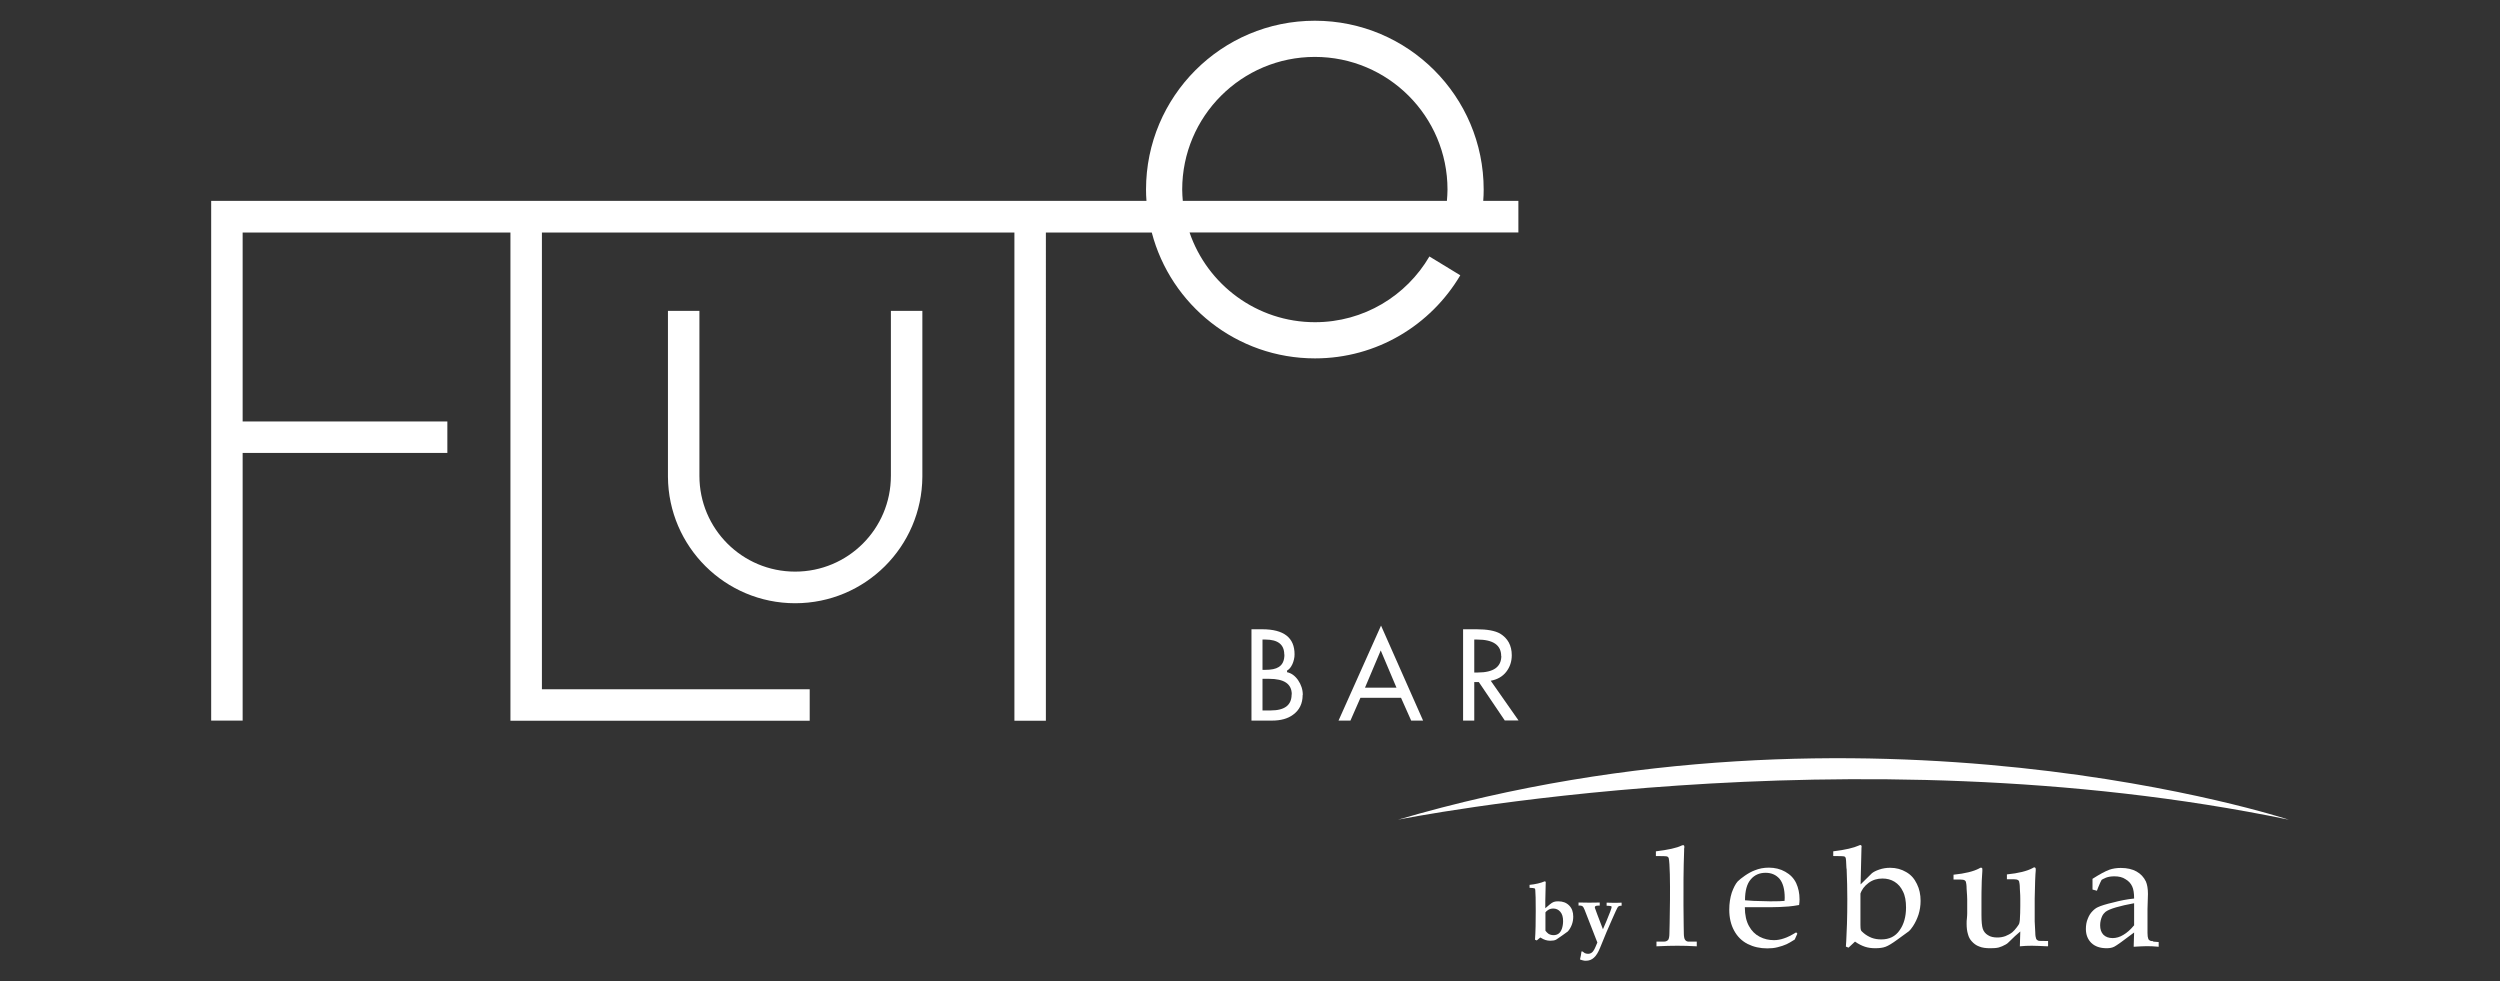 <?xml version="1.0" encoding="UTF-8"?>
<svg id="Layer_1" xmlns="http://www.w3.org/2000/svg" version="1.1" viewBox="0 0 170 66.73">
  <rect x="0" y="0" width="170" height="66.73" fill="#333333" stroke="none"/>
  <!-- Generator: Adobe Illustrator 29.3.1, SVG Export Plug-In . SVG Version: 2.1.0 Build 151)  -->
  <defs>
    <style>
      .st0 {
        fill: #fff;
      }
    </style>
  </defs>
  <path class="st0" d="M95.06,55.74s30.68-6.2,60.58,0c0,0-28.55-9.41-60.58,0Z"/>
  <path class="st0" d="M112.63,64.35c.59-.03,1.06-.04,1.43-.04.38,0,.82.01,1.32.04v-.32c-.18,0-.36,0-.53,0-.05,0-.11,0-.16-.03-.18-.09-.18-.33-.19-.5,0,0,0-.02,0-.03,0,0-.07-3.26.02-5.61v-.11s0-.07.01-.1.01-.07,0-.1c0-.05-.03-.08-.08-.08-.03,0-.06.01-.11.03-.32.16-.91.29-1.74.39v.32c.45,0,.71.01.77.03.04.02.09.07.1.1.17.73.05,5.14.05,5.14,0,.19-.03.33-.07.41-.02.03-.05.06-.1.09-.04.03-.1.04-.19.05h-.52v.32Z"/>
  <path class="st0" d="M119.24,61.26c.55.02.93.03,1.14.03.49,0,.82-.01.97-.03,0-.1.01-.16.01-.21,0-.58-.12-1.01-.35-1.29-.24-.27-.55-.41-.95-.41s-.75.14-1.01.45c-.26.3-.39.77-.39,1.42,0,0,.37.03.59.04ZM122.22,63.49l-.18.4c-.26.16-.44.27-.56.32-.17.08-.37.14-.6.2-.22.06-.46.08-.71.08-.49,0-.93-.1-1.33-.3-.39-.2-.7-.5-.92-.91-.22-.4-.33-.88-.33-1.42,0-.43.06-.81.17-1.16.12-.33.25-.59.4-.76.11-.11.28-.25.5-.4.22-.15.45-.28.67-.36.29-.12.61-.18.95-.18.41,0,.79.09,1.12.28.34.19.58.44.74.77.15.33.23.69.23,1.11,0,.11-.01.24-.03.38-.26.05-.5.08-.71.1-.4.03-.8.05-1.2.05h-1.78c0,.53.1.96.28,1.28.18.33.42.57.73.73.31.16.63.23.97.23.23,0,.45-.04.68-.12.23-.07.5-.21.83-.41l.09.1Z"/>
  <path class="st0" d="M126.51,60.79v2.1c0,.18.01.3.03.35.02.06.08.12.19.21.15.13.34.24.54.32.21.08.43.11.66.11.54,0,.96-.2,1.25-.63.29-.41.43-.93.43-1.54,0-.43-.06-.8-.21-1.09-.14-.3-.33-.51-.57-.66-.24-.15-.52-.22-.82-.22-.35,0-.67.09-.95.3-.28.21-.47.46-.56.76M125.56,59.07c-.02-.45-.03-.7-.06-.75-.02-.04-.05-.06-.08-.08-.06-.02-.31-.03-.76-.03v-.32c.83-.1,1.4-.24,1.73-.39.04-.02.1-.05.15-.03.07.03.05.13.04.19,0,.06-.06,2.48-.06,2.48l.77-.76c.1-.08.26-.17.5-.25.23-.08.48-.12.74-.12.41,0,.77.1,1.09.29.32.18.56.45.73.81.17.34.25.72.25,1.15,0,.33-.05.64-.14.93-.1.3-.22.55-.37.78-.11.17-.21.29-.28.35l-.81.59c-.33.24-.59.4-.78.47-.18.07-.42.1-.71.1-.25,0-.48-.03-.69-.1-.21-.07-.44-.18-.68-.35l-.44.41-.18-.07s.18-2.36.05-5.31Z"/>
  <path class="st0" d="M139.25,64.35c-.47-.02-.83-.04-1.08-.04-.27,0-.54.01-.82.04.01-.3.02-.63.03-1.01-.22.18-.48.42-.79.73-.07.07-.14.13-.21.16-.16.09-.32.16-.47.2-.16.04-.36.05-.57.05-.3,0-.55-.03-.76-.12-.2-.07-.37-.2-.51-.36-.11-.12-.2-.28-.25-.48-.06-.19-.09-.43-.09-.7,0-.13,0-.25.02-.37.01-.12.02-.22.02-.34v-.95c0-.1-.01-.34-.04-.72,0-.25-.03-.41-.05-.48-.02-.04-.04-.07-.07-.09-.06-.04-.15-.06-.29-.06-.2,0-.36,0-.48,0v-.33c.8-.08,1.37-.23,1.73-.42.06-.04.11-.06.14-.06.03,0,.04.01.07.03.02.02.02.05.02.08,0,.03,0,.07,0,.11-.01.12-.02.34-.04.68-.02.61-.02,1.03-.02,1.23v1.08c0,.45.03.77.09.95.06.18.18.33.35.43.18.12.4.16.65.16.18,0,.35-.03.53-.09.17-.07.33-.15.47-.26.1-.08.2-.2.31-.34.08-.1.13-.19.16-.24.02-.06.04-.15.05-.26.02-.32.03-.64.03-.96v-.47c0-.09,0-.33-.03-.72,0-.24-.03-.4-.05-.47-.01-.04-.03-.07-.07-.09-.05-.04-.15-.06-.29-.06-.2,0-.35,0-.47,0v-.33c.8-.08,1.37-.23,1.73-.42.06-.04.1-.06.14-.06.02,0,.05.01.06.03.02.02.03.05.03.08,0,.03,0,.07,0,.11-.01.12-.03.35-.04.7-.02.6-.03,1.01-.03,1.22v1.53c.02.44.03.7.04.78,0,.2.03.32.06.41.02.04.04.06.07.08.03.03.07.05.13.06.02,0,.23.01.61.01v.32Z"/>
  <path class="st0" d="M146.41,64c-.12,0-.19-.02-.23-.05-.05-.02-.08-.06-.1-.12-.03-.07-.05-.21-.05-.38v-1.65l.03-1.01c0-.36-.05-.64-.14-.85-.14-.29-.35-.52-.64-.68-.29-.16-.64-.24-1.07-.24-.28,0-.54.04-.77.12-.3.11-.68.32-1.15.62,0,.09,0,.22,0,.38,0,.14,0,.26,0,.35l.3.08c.04-.13.12-.3.22-.54l.1-.2s.14-.09.3-.15c.16-.06.35-.09.57-.09.3,0,.56.06.76.2.21.12.36.29.45.49.09.19.13.47.13.82-.48.05-.95.14-1.43.27-.48.11-.83.22-1.04.32-.13.06-.25.15-.37.28-.12.12-.23.29-.31.5-.09.21-.13.44-.13.7,0,.4.13.71.37.95.25.24.6.36,1.04.36.21,0,.38-.03.53-.11.14-.07.59-.39,1.34-.96l-.03.97c.37-.02.67-.04.89-.04s.5.01.81.04v-.32l-.37-.03ZM145.11,62.93c-.24.29-.48.5-.72.64-.24.15-.49.22-.73.22-.27,0-.48-.08-.63-.23-.15-.16-.22-.37-.22-.64,0-.23.05-.43.14-.63.06-.12.14-.21.22-.28.14-.11.38-.21.72-.31.34-.1.74-.19,1.23-.28v1.51Z"/>
  <path class="st0" d="M104.01,60.36v-.19c.4-.04.75-.12,1.03-.24.03,0,.05.02.07.04-.02.74-.03,1.17-.03,1.29v.5l.32-.27c.09-.08.18-.13.26-.16.08-.03.18-.04.3-.04.31,0,.55.09.74.28.19.19.28.44.28.76,0,.19-.03.38-.1.56-.07.18-.16.33-.27.45-.02.02-.15.11-.39.28-.24.17-.38.26-.41.28-.1.05-.24.07-.4.07-.11,0-.22-.02-.32-.05-.1-.03-.22-.09-.35-.17l-.24.2-.12-.05c.04-.54.05-1.2.05-1.95s-.01-1.22-.03-1.42c0-.07-.02-.11-.05-.12-.03-.02-.14-.03-.34-.04ZM105.09,62.04c0,.14,0,.32,0,.55,0,.3,0,.54,0,.7.07.09.14.16.21.21.1.06.22.09.34.09.13,0,.24-.03.34-.1.1-.07.17-.18.23-.34.05-.15.08-.33.08-.51,0-.28-.06-.49-.19-.64-.13-.15-.29-.22-.48-.22-.12,0-.23.03-.32.08s-.17.12-.22.19Z"/>
  <path class="st0" d="M107.44,65.24c.03-.13.05-.22.06-.27l.04-.27h.07s.1.07.15.11c.07.03.14.05.23.05.09,0,.18-.03.26-.09.08-.06.17-.2.26-.42l.11-.26-.87-2.23c-.05-.13-.1-.21-.15-.24-.05-.03-.13-.05-.26-.04v-.21c.18,0,.39.01.64.01.3,0,.57,0,.8-.01v.21h-.06c-.11,0-.19.01-.23.04-.03.02-.04.04-.04.07,0,.03,0,.07.03.12l.13.36.39,1.02.24-.56c.23-.55.35-.87.35-.95,0-.02,0-.03-.01-.04-.01-.01-.04-.03-.07-.03-.06-.01-.15-.02-.26-.02v-.21c.11,0,.26.01.43.01.21,0,.41,0,.59-.01v.21h-.04s-.09,0-.14.03c-.03.01-.05.03-.07.05-.02.03-.07.12-.15.29-.11.23-.19.41-.25.56-.2.45-.33.74-.38.87l-.43,1.05c-.13.32-.27.55-.42.68-.15.14-.33.21-.54.21-.07,0-.13,0-.19-.02-.06-.01-.12-.03-.2-.06Z"/>
  <g>
    <g>
      <path class="st0" d="M100.86,13.66c.02-.25.03-.51.03-.77,0-6.34-5.14-11.48-11.48-11.48s-11.48,5.14-11.48,11.48c0,.26.01.51.03.77H14.36v35.34h2.14v-18.2h13.92v-2.14h-13.92v-12.85h18.21v33.2h20.35v-2.14h-18.21V15.81h32.13v33.2h2.14V15.81h7.2c1.29,4.93,5.77,8.56,11.1,8.56,4.21,0,7.88-2.27,9.88-5.65l-2.1-1.28c-1.56,2.67-4.46,4.47-7.78,4.47-3.96,0-7.32-2.56-8.53-6.1h22.36v-2.15h-2.38ZM80.43,13.66c-.02-.25-.04-.51-.04-.77,0-4.98,4.04-9.02,9.02-9.02s9.02,4.04,9.02,9.02c0,.26-.02.51-.04.77h-17.96Z"/>
      <path class="st0" d="M60.58,32.36c0,3.6-2.91,6.51-6.51,6.51s-6.51-2.91-6.51-6.51v-11.22h-2.14v11.28h0c.03,4.75,3.89,8.6,8.65,8.6s8.62-3.84,8.65-8.6v-11.28h-2.14v11.22Z"/>
    </g>
    <g>
      <path class="st0" d="M88.58,47.26c0,.58-.22,1.03-.65,1.34-.36.27-.84.4-1.43.4h-1.4v-6.21h.73c1.47,0,2.2.57,2.2,1.7,0,.12-.01.24-.04.35-.03.12-.06.23-.11.33-.05.1-.1.19-.16.26-.06.07-.13.13-.2.17v.11c.29.06.54.24.75.54.21.31.32.64.32,1ZM87.33,44.51c0-.68-.43-1.02-1.28-1.02h-.2v2.06h.18c.42,0,.72-.06.92-.19.26-.16.39-.44.39-.85ZM87.84,47.22c0-.71-.51-1.06-1.54-1.06h-.45v2.15h.56c.95,0,1.42-.36,1.42-1.09Z"/>
      <path class="st0" d="M95.96,49l-.69-1.55h-2.76l-.68,1.55h-.81l2.89-6.46,2.86,6.46h-.8ZM93.89,44.23l-1.07,2.53h2.14l-1.07-2.53Z"/>
      <path class="st0" d="M102.33,49l-1.77-2.62h-.31v2.62h-.76v-6.21h.92c.72,0,1.25.1,1.59.29.53.32.8.81.8,1.48,0,.43-.13.81-.38,1.13-.25.32-.61.52-1.05.6l1.89,2.7h-.92ZM102.08,44.61c0-.74-.54-1.12-1.63-1.12h-.2v2.24h.24c1.07,0,1.6-.38,1.6-1.13Z"/>
    </g>
  </g>
</svg>